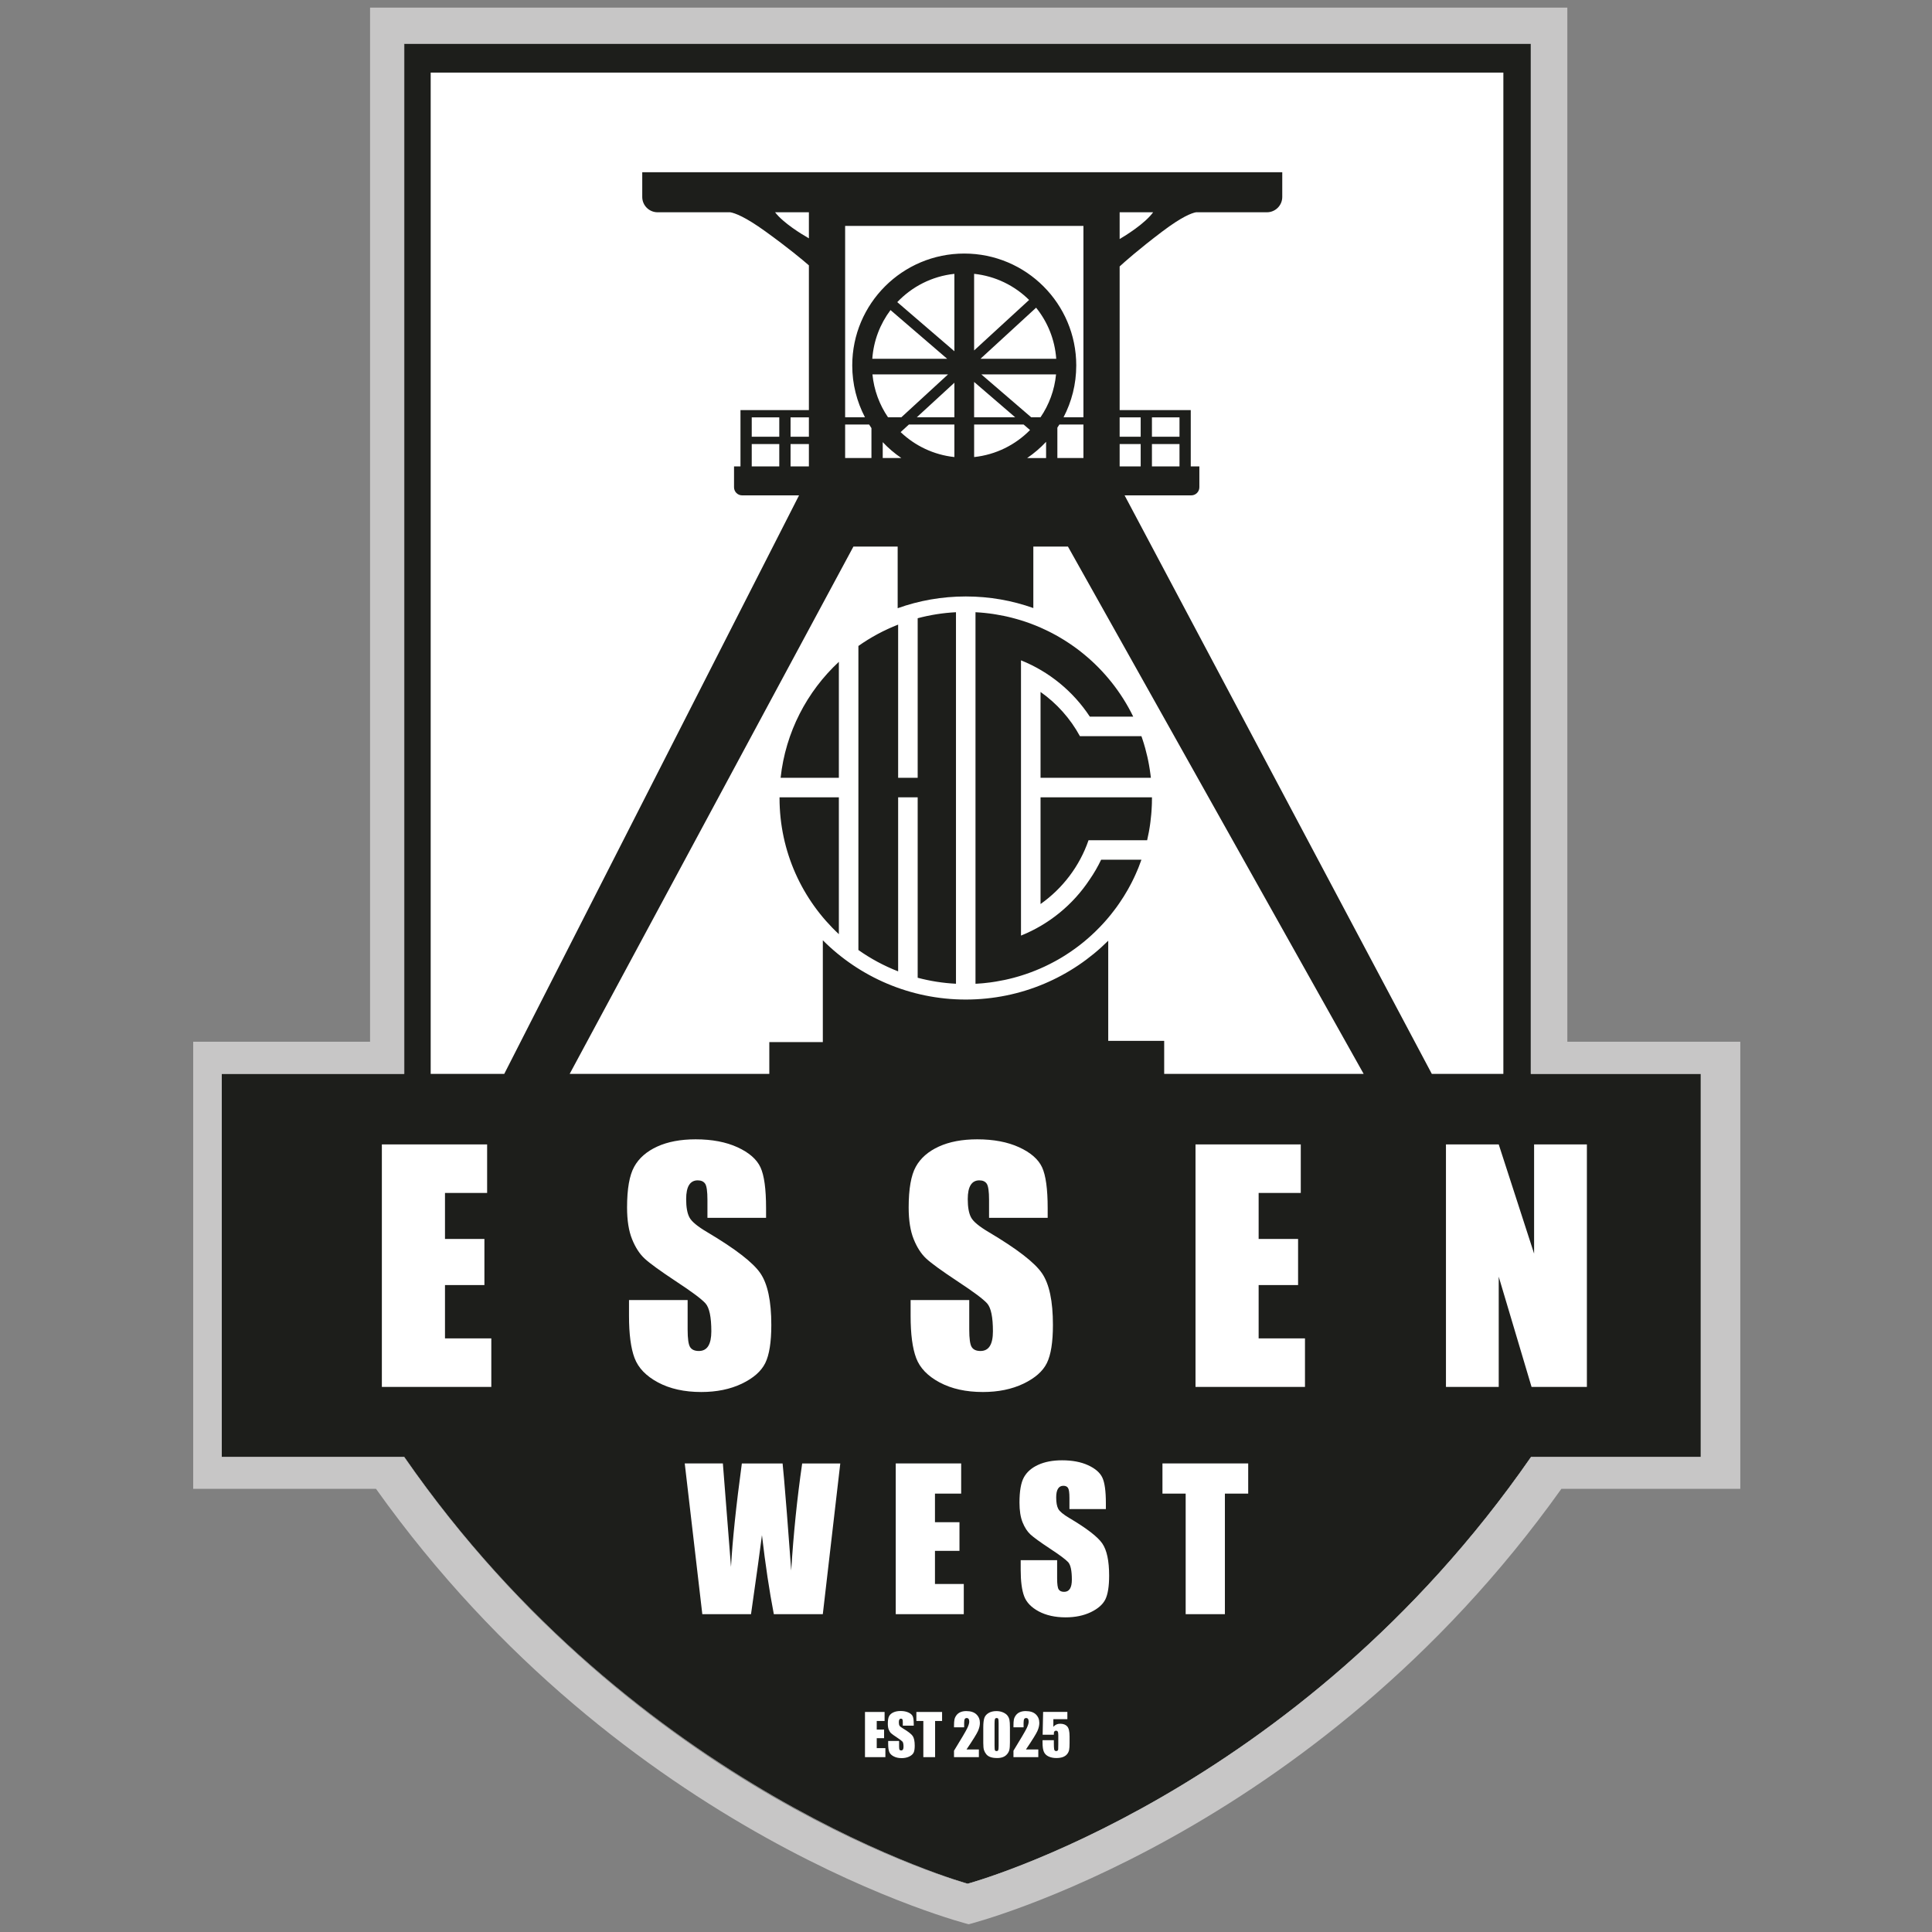 <?xml version="1.0" encoding="UTF-8"?>
<svg xmlns="http://www.w3.org/2000/svg" xmlns:xlink="http://www.w3.org/1999/xlink" width="512" zoomAndPan="magnify" viewBox="0 0 384 384" height="512" preserveAspectRatio="xMidYMid meet" version="1.2">
  <rect x="0" y="0" width="384" height="384" fill="#808080" stroke="none"/>
  <defs>
    <clipPath id="91ef992a2d">
      <path d="M 38.398 1.488 L 345.898 1.488 L 345.898 382.488 L 38.398 382.488 Z M 38.398 1.488 "></path>
    </clipPath>
  </defs>
  <g id="5f20daae56">
    <path style=" stroke:none;fill-rule:nonzero;fill:#ffffff;fill-opacity:1;" d="M 304.312 213.438 L 304.266 213.438 L 304.266 8.695 L 80.359 8.695 L 80.359 213.438 L 44.082 213.438 L 44.082 289.578 L 80.359 289.578 C 126.422 356.082 192.336 374.402 192.336 374.402 C 192.336 374.402 257.766 356.777 304.312 289.578 L 338.047 289.578 L 338.047 213.438 Z M 304.312 213.438 "></path>
    <path style=" stroke:none;fill-rule:nonzero;fill:#1d1e1b;fill-opacity:1;" d="M 304.312 213.438 L 304.266 213.438 L 304.266 8.695 L 80.359 8.695 L 80.359 213.438 L 44.082 213.438 L 44.082 289.578 L 80.359 289.578 C 126.422 356.082 192.336 374.402 192.336 374.402 C 192.336 374.402 257.766 356.777 304.312 289.578 L 338.047 289.578 L 338.047 213.438 Z M 97.652 275.664 L 75.898 275.664 L 75.898 227.461 L 96.82 227.461 L 96.82 237.109 L 88.445 237.109 L 88.445 246.25 L 96.281 246.25 L 96.281 255.418 L 88.445 255.418 L 88.445 266.016 L 97.652 266.016 Z M 126.121 269.918 C 125.383 267.953 125.02 265.164 125.02 261.551 L 125.02 258.395 L 136.672 258.395 L 136.672 264.262 C 136.672 266.066 136.836 267.23 137.164 267.742 C 137.492 268.262 138.07 268.52 138.906 268.52 C 139.742 268.52 140.363 268.188 140.77 267.535 C 141.176 266.879 141.383 265.906 141.383 264.617 C 141.383 261.781 140.996 259.922 140.219 259.051 C 139.426 258.176 137.469 256.719 134.348 254.672 C 131.23 252.609 129.164 251.109 128.152 250.176 C 127.137 249.246 126.297 247.957 125.633 246.305 C 124.965 244.66 124.633 242.555 124.633 239.996 C 124.633 236.305 125.105 233.605 126.051 231.898 C 126.992 230.191 128.52 228.855 130.625 227.891 C 132.73 226.93 135.277 226.449 138.254 226.449 C 141.512 226.449 144.289 226.977 146.582 228.027 C 148.879 229.082 150.398 230.406 151.145 232.004 C 151.891 233.602 152.262 236.316 152.262 240.145 L 152.262 242.051 L 140.609 242.051 L 140.609 238.477 C 140.609 236.809 140.461 235.746 140.164 235.289 C 139.863 234.832 139.367 234.605 138.672 234.605 C 137.918 234.605 137.344 234.914 136.957 235.527 C 136.574 236.145 136.379 237.078 136.379 238.328 C 136.379 239.938 136.594 241.152 137.031 241.965 C 137.445 242.777 138.629 243.762 140.578 244.91 C 146.164 248.227 149.68 250.941 151.129 253.066 C 152.582 255.191 153.305 258.613 153.305 263.336 C 153.305 266.773 152.902 269.301 152.098 270.926 C 151.293 272.555 149.738 273.918 147.434 275.023 C 145.129 276.121 142.445 276.672 139.387 276.672 C 136.031 276.672 133.164 276.039 130.789 274.77 C 128.414 273.5 126.859 271.883 126.125 269.918 Z M 163.539 320.828 L 153.805 320.828 C 152.914 316.227 152.125 310.988 151.445 305.121 C 151.133 307.637 150.406 312.875 149.27 320.828 L 139.59 320.828 L 136.098 290.871 L 143.676 290.871 L 144.496 301.324 L 145.293 311.43 C 145.582 306.203 146.301 299.348 147.449 290.875 L 155.547 290.875 C 155.656 291.75 155.938 295.043 156.398 300.754 L 157.262 312.152 C 157.707 304.898 158.43 297.809 159.438 290.875 L 167.012 290.875 L 163.539 320.832 Z M 175.977 349.25 L 171.922 349.25 L 171.922 340.266 L 175.82 340.266 L 175.82 342.062 L 174.258 342.062 L 174.258 343.766 L 175.719 343.766 L 175.719 345.477 L 174.258 345.477 L 174.258 347.453 L 175.977 347.453 Z M 181.578 348.371 C 181.426 348.672 181.137 348.926 180.707 349.133 C 180.277 349.336 179.777 349.441 179.207 349.441 C 178.582 349.441 178.047 349.32 177.605 349.082 C 177.16 348.848 176.871 348.547 176.734 348.18 C 176.598 347.812 176.531 347.293 176.531 346.617 L 176.531 346.031 L 178.703 346.031 L 178.703 347.125 C 178.703 347.461 178.734 347.676 178.797 347.773 C 178.859 347.871 178.965 347.918 179.121 347.918 C 179.273 347.918 179.391 347.855 179.469 347.734 C 179.543 347.613 179.582 347.434 179.582 347.191 C 179.582 346.664 179.512 346.316 179.367 346.152 C 179.219 345.988 178.855 345.719 178.273 345.336 C 177.691 344.953 177.305 344.672 177.113 344.496 C 176.926 344.324 176.77 344.086 176.645 343.777 C 176.523 343.469 176.461 343.078 176.461 342.602 C 176.461 341.91 176.547 341.406 176.723 341.09 C 176.898 340.773 177.184 340.523 177.578 340.344 C 177.973 340.164 178.445 340.074 179 340.074 C 179.609 340.074 180.125 340.176 180.555 340.371 C 180.98 340.566 181.266 340.812 181.406 341.113 C 181.543 341.41 181.613 341.914 181.613 342.629 L 181.613 342.984 L 179.441 342.984 L 179.441 342.32 C 179.441 342.012 179.414 341.812 179.359 341.727 C 179.301 341.641 179.211 341.598 179.078 341.598 C 178.938 341.598 178.832 341.656 178.758 341.77 C 178.688 341.887 178.652 342.059 178.652 342.293 C 178.652 342.594 178.691 342.82 178.773 342.969 C 178.852 343.121 179.074 343.305 179.438 343.52 C 180.477 344.137 181.133 344.645 181.406 345.039 C 181.672 345.434 181.809 346.074 181.809 346.957 C 181.809 347.598 181.734 348.066 181.582 348.371 Z M 190.703 302.547 L 190.703 308.246 L 185.832 308.246 L 185.832 314.832 L 191.559 314.832 L 191.559 320.828 L 178.035 320.828 L 178.035 290.871 L 191.039 290.871 L 191.039 296.867 L 185.832 296.867 L 185.832 302.551 L 190.703 302.551 Z M 187.246 342.062 L 185.859 342.062 L 185.859 349.25 L 183.52 349.25 L 183.52 342.062 L 182.137 342.062 L 182.137 340.266 L 187.246 340.266 Z M 194.559 347.719 L 194.559 349.25 L 189.617 349.25 L 189.617 347.969 C 191.086 345.578 191.953 344.102 192.23 343.531 C 192.504 342.961 192.645 342.52 192.645 342.199 C 192.645 341.957 192.602 341.773 192.52 341.652 C 192.438 341.535 192.309 341.473 192.137 341.473 C 191.969 341.473 191.84 341.539 191.754 341.672 C 191.672 341.805 191.633 342.07 191.633 342.469 L 191.633 343.32 L 189.617 343.32 L 189.617 342.992 C 189.617 342.488 189.645 342.094 189.699 341.805 C 189.75 341.516 189.875 341.227 190.082 340.945 C 190.285 340.664 190.551 340.453 190.879 340.309 C 191.203 340.164 191.594 340.09 192.051 340.09 C 192.941 340.09 193.617 340.312 194.074 340.754 C 194.535 341.199 194.762 341.758 194.762 342.434 C 194.762 342.949 194.633 343.492 194.375 344.066 C 194.117 344.641 193.359 345.859 192.102 347.719 L 194.562 347.719 Z M 186.758 274.77 C 184.383 273.5 182.828 271.883 182.094 269.918 C 181.355 267.953 180.992 265.164 180.992 261.551 L 180.992 258.395 L 192.645 258.395 L 192.645 264.262 C 192.645 266.066 192.805 267.23 193.137 267.742 C 193.465 268.262 194.043 268.52 194.879 268.52 C 195.715 268.52 196.336 268.188 196.742 267.535 C 197.148 266.879 197.352 265.906 197.352 264.617 C 197.352 261.781 196.969 259.922 196.191 259.051 C 195.395 258.176 193.438 256.719 190.32 254.672 C 187.203 252.609 185.133 251.109 184.121 250.176 C 183.109 249.246 182.27 247.957 181.605 246.305 C 180.938 244.66 180.605 242.555 180.605 239.996 C 180.605 236.305 181.078 233.605 182.023 231.898 C 182.965 230.191 184.492 228.855 186.598 227.891 C 188.703 226.93 191.246 226.449 194.227 226.449 C 197.484 226.449 200.262 226.977 202.555 228.027 C 204.852 229.082 206.371 230.406 207.117 232.004 C 207.859 233.602 208.234 236.316 208.234 240.145 L 208.234 242.051 L 196.582 242.051 L 196.582 238.477 C 196.582 236.809 196.43 235.746 196.133 235.289 C 195.836 234.832 195.34 234.605 194.645 234.605 C 193.891 234.605 193.316 234.914 192.93 235.527 C 192.543 236.145 192.348 237.078 192.348 238.328 C 192.348 239.938 192.566 241.152 193.004 241.965 C 193.418 242.777 194.602 243.762 196.547 244.91 C 202.133 248.227 205.652 250.941 207.102 253.066 C 208.555 255.191 209.277 258.613 209.277 263.336 C 209.277 266.773 208.875 269.301 208.07 270.926 C 207.266 272.555 205.711 273.918 203.406 275.023 C 201.102 276.121 198.418 276.672 195.359 276.672 C 192 276.672 189.137 276.039 186.762 274.77 Z M 200.73 346.305 C 200.73 346.984 200.691 347.48 200.617 347.793 C 200.547 348.102 200.391 348.395 200.16 348.664 C 199.926 348.934 199.645 349.129 199.316 349.246 C 198.984 349.367 198.617 349.422 198.207 349.422 C 197.672 349.422 197.223 349.363 196.871 349.238 C 196.516 349.113 196.23 348.922 196.02 348.66 C 195.809 348.398 195.66 348.117 195.57 347.828 C 195.48 347.539 195.434 347.078 195.434 346.445 L 195.434 343.309 C 195.434 342.484 195.508 341.863 195.648 341.453 C 195.793 341.043 196.074 340.715 196.5 340.465 C 196.922 340.219 197.438 340.094 198.043 340.094 C 198.535 340.094 198.977 340.18 199.367 340.352 C 199.754 340.523 200.047 340.734 200.238 340.98 C 200.43 341.23 200.562 341.508 200.629 341.82 C 200.695 342.129 200.73 342.625 200.73 343.309 Z M 206.371 347.719 L 206.371 349.25 L 201.434 349.25 L 201.434 347.969 C 202.898 345.578 203.766 344.102 204.043 343.531 C 204.32 342.961 204.457 342.52 204.457 342.199 C 204.457 341.957 204.414 341.773 204.332 341.652 C 204.25 341.535 204.121 341.473 203.953 341.473 C 203.781 341.473 203.656 341.539 203.57 341.672 C 203.488 341.805 203.445 342.07 203.445 342.469 L 203.445 343.32 L 201.434 343.32 L 201.434 342.992 C 201.434 342.488 201.457 342.094 201.512 341.805 C 201.562 341.516 201.691 341.227 201.895 340.945 C 202.102 340.664 202.363 340.453 202.691 340.309 C 203.02 340.164 203.41 340.09 203.863 340.09 C 204.758 340.09 205.434 340.312 205.891 340.754 C 206.348 341.199 206.574 341.758 206.574 342.434 C 206.574 342.949 206.445 343.492 206.188 344.066 C 205.93 344.641 205.172 345.859 203.914 347.719 L 206.375 347.719 Z M 212.586 346.41 C 212.586 347.047 212.559 347.512 212.496 347.812 C 212.434 348.109 212.305 348.387 212.105 348.637 C 211.902 348.891 211.625 349.086 211.266 349.223 C 210.91 349.355 210.473 349.422 209.957 349.422 C 209.383 349.422 208.871 349.324 208.43 349.121 C 207.988 348.918 207.676 348.617 207.492 348.219 C 207.305 347.816 207.215 347.199 207.215 346.363 L 207.215 345.875 L 209.461 345.875 L 209.461 346.434 C 209.461 347.016 209.48 347.43 209.52 347.672 C 209.562 347.918 209.703 348.039 209.945 348.039 C 210.055 348.039 210.145 348.004 210.215 347.934 C 210.281 347.863 210.32 347.785 210.324 347.707 C 210.328 347.625 210.336 347.27 210.344 346.645 L 210.344 344.859 C 210.344 344.527 210.309 344.297 210.238 344.172 C 210.164 344.051 210.051 343.988 209.887 343.988 C 209.785 343.988 209.695 344.02 209.625 344.082 C 209.555 344.145 209.512 344.215 209.488 344.285 C 209.469 344.355 209.461 344.523 209.461 344.789 L 207.234 344.789 L 207.328 340.258 L 212.148 340.258 L 212.148 341.695 L 209.363 341.695 L 209.363 343.219 C 209.711 342.809 210.16 342.605 210.707 342.605 C 211.328 342.605 211.793 342.777 212.109 343.125 C 212.43 343.473 212.586 344.137 212.586 345.121 Z M 219.699 317.887 C 219.199 318.898 218.234 319.746 216.801 320.434 C 215.371 321.117 213.703 321.461 211.801 321.461 C 209.711 321.461 207.934 321.062 206.457 320.277 C 204.98 319.484 204.012 318.48 203.559 317.262 C 203.102 316.039 202.871 314.305 202.871 312.062 L 202.871 310.098 L 210.113 310.098 L 210.113 313.746 C 210.113 314.867 210.215 315.59 210.422 315.91 C 210.625 316.227 210.984 316.391 211.504 316.391 C 212.02 316.391 212.406 316.184 212.66 315.777 C 212.914 315.371 213.039 314.766 213.039 313.965 C 213.039 312.199 212.797 311.047 212.316 310.504 C 211.824 309.965 210.605 309.055 208.668 307.785 C 206.73 306.504 205.445 305.57 204.816 304.992 C 204.188 304.414 203.664 303.609 203.25 302.586 C 202.836 301.562 202.629 300.254 202.629 298.664 C 202.629 296.371 202.922 294.691 203.508 293.629 C 204.098 292.57 205.043 291.738 206.352 291.145 C 207.66 290.547 209.242 290.246 211.094 290.246 C 213.117 290.246 214.844 290.57 216.27 291.227 C 217.695 291.879 218.641 292.703 219.105 293.695 C 219.566 294.688 219.801 296.375 219.801 298.758 L 219.801 299.941 L 212.559 299.941 L 212.559 297.719 C 212.559 296.684 212.465 296.023 212.277 295.738 C 212.094 295.453 211.785 295.312 211.352 295.312 C 210.883 295.312 210.527 295.504 210.289 295.887 C 210.047 296.27 209.926 296.848 209.926 297.629 C 209.926 298.629 210.062 299.383 210.332 299.887 C 210.59 300.391 211.328 301.004 212.535 301.719 C 216.008 303.777 218.195 305.465 219.094 306.785 C 219.996 308.105 220.449 310.234 220.449 313.172 C 220.449 315.305 220.195 316.879 219.699 317.891 Z M 248.09 296.867 L 243.457 296.867 L 243.457 320.828 L 235.66 320.828 L 235.66 296.867 L 231.047 296.867 L 231.047 290.871 L 248.09 290.871 Z M 259.375 275.664 L 237.617 275.664 L 237.617 227.461 L 258.539 227.461 L 258.539 237.109 L 250.164 237.109 L 250.164 246.25 L 258.004 246.25 L 258.004 255.418 L 250.164 255.418 L 250.164 266.016 L 259.375 266.016 Z M 231.391 213.438 L 231.391 206.875 L 220.27 206.875 L 220.27 186.973 C 213.016 194.199 203.004 198.668 191.949 198.668 C 180.895 198.668 170.805 194.164 163.543 186.887 L 163.543 207.129 L 152.906 207.129 L 152.906 213.438 L 113.23 213.438 L 169.621 108.641 L 178.418 108.641 L 178.418 120.887 C 182.645 119.375 187.199 118.551 191.949 118.551 C 196.699 118.551 201.184 119.363 205.383 120.855 L 205.383 108.641 L 212.266 108.641 L 271.035 213.438 Z M 160.773 88.254 L 160.773 92.699 L 157.129 92.699 L 157.129 88.254 Z M 157.129 86.809 L 157.129 82.953 L 160.773 82.953 L 160.773 86.809 Z M 160.773 47.371 C 159.305 46.531 155.691 44.328 154.055 42.191 L 160.773 42.191 Z M 211.387 82.934 C 213 79.855 213.914 76.352 213.914 72.633 C 213.914 60.352 203.945 50.395 191.652 50.395 C 179.359 50.395 169.391 60.352 169.391 72.633 C 169.391 76.352 170.305 79.852 171.918 82.934 L 167.977 82.934 L 167.977 44.906 L 215.34 44.906 L 215.34 82.934 Z M 215.34 84.379 L 215.34 91.035 L 210.16 91.035 L 210.16 84.996 C 210.297 84.793 210.43 84.586 210.559 84.379 Z M 203.453 84.379 L 204.727 85.473 C 201.832 88.414 197.949 90.383 193.617 90.844 L 193.617 84.379 L 203.457 84.379 Z M 193.613 82.934 L 193.613 75.914 L 201.773 82.934 Z M 207.918 87.816 L 207.918 91.039 L 204.156 91.039 C 205.527 90.105 206.789 89.023 207.918 87.816 Z M 206.812 82.934 L 204.953 82.934 L 195.051 74.414 L 209.898 74.414 C 209.594 77.555 208.5 80.461 206.812 82.934 Z M 194.875 71.312 L 205.934 61.156 C 208.207 63.973 209.66 67.48 209.934 71.312 Z M 193.613 69.656 L 193.613 54.426 C 197.859 54.875 201.668 56.773 204.543 59.617 L 193.613 69.652 Z M 188.43 74.414 L 179.156 82.934 L 176.496 82.934 C 174.809 80.461 173.711 77.555 173.406 74.414 Z M 173.375 71.312 C 173.633 67.691 174.941 64.363 176.996 61.629 L 188.258 71.312 Z M 175.449 87.879 C 176.562 89.062 177.805 90.121 179.148 91.035 L 175.449 91.035 Z M 179.004 85.887 L 180.648 84.379 L 189.691 84.379 L 189.691 90.844 C 185.566 90.402 181.852 88.594 179.004 85.883 Z M 182.223 82.934 L 189.691 76.07 L 189.691 82.934 Z M 178.34 60.051 C 181.258 56.973 185.234 54.902 189.691 54.43 L 189.691 69.812 Z M 172.746 84.379 C 172.895 84.617 173.051 84.855 173.207 85.09 L 173.207 91.035 L 167.977 91.035 L 167.977 84.379 Z M 226.719 88.254 L 226.719 92.699 L 222.539 92.699 L 222.539 88.254 Z M 222.539 86.809 L 222.539 82.953 L 226.719 82.953 L 226.719 86.809 Z M 223.527 98.457 L 236.77 98.457 C 237.66 98.457 238.383 97.738 238.383 96.848 L 238.383 92.699 L 236.672 92.699 L 236.672 81.512 L 222.539 81.512 L 222.539 52.957 C 223.5 52.07 226.309 49.57 231.035 45.996 C 234.891 43.086 236.828 42.348 237.719 42.191 L 251.809 42.191 C 253.496 42.191 254.859 40.824 254.859 39.145 L 254.859 34.23 L 127.652 34.23 L 127.652 39.145 C 127.652 40.828 129.02 42.191 130.703 42.191 L 145.145 42.191 C 146.074 42.348 148.105 43.086 152.137 45.996 C 156.73 49.312 159.586 51.707 160.773 52.742 L 160.773 81.512 L 147.176 81.512 L 147.176 92.699 L 145.895 92.699 L 145.895 96.848 C 145.895 97.738 146.613 98.457 147.504 98.457 L 158.816 98.457 L 100.227 213.438 L 85.602 213.438 L 85.602 14.43 L 298.805 14.43 L 298.805 213.438 L 284.582 213.438 L 223.523 98.457 Z M 234.434 88.254 L 234.434 92.699 L 228.957 92.699 L 228.957 88.254 Z M 228.957 86.809 L 228.957 82.953 L 234.434 82.953 L 234.434 86.809 Z M 222.539 47.512 L 222.539 42.188 L 229.199 42.188 C 227.539 44.457 223.746 46.797 222.539 47.512 Z M 149.414 86.809 L 149.414 82.953 L 154.887 82.953 L 154.887 86.809 Z M 154.887 88.254 L 154.887 92.699 L 149.414 92.699 L 149.414 88.254 Z M 315.406 275.664 L 304.41 275.664 L 297.883 253.75 L 297.883 275.664 L 287.395 275.664 L 287.395 227.461 L 297.883 227.461 L 304.914 249.168 L 304.914 227.461 L 315.406 227.461 Z M 182.395 154.594 L 178.512 154.594 L 178.512 124.145 C 175.695 125.242 173.043 126.676 170.613 128.391 L 170.613 188.82 C 173.043 190.539 175.695 191.969 178.512 193.066 L 178.512 158.473 L 182.395 158.473 L 182.395 194.336 C 184.844 194.988 187.387 195.395 190.008 195.527 L 190.008 121.684 C 187.387 121.816 184.84 122.227 182.395 122.879 Z M 155.152 154.594 L 166.73 154.594 L 166.73 131.543 C 160.395 137.438 156.133 145.523 155.152 154.594 Z M 210.453 126.582 C 210.238 126.457 210.012 126.332 209.793 126.207 C 209.773 126.195 209.75 126.188 209.727 126.176 C 209.508 126.051 209.285 125.934 209.062 125.816 C 209.043 125.805 209.02 125.797 209 125.785 C 208.773 125.668 208.547 125.555 208.32 125.441 C 208.305 125.434 208.289 125.426 208.277 125.422 C 207.793 125.184 207.305 124.957 206.816 124.742 C 205.555 124.188 204.258 123.703 202.934 123.293 L 202.926 123.293 C 202.824 123.262 202.723 123.23 202.617 123.199 C 202.574 123.188 202.535 123.172 202.492 123.164 C 202.402 123.133 202.309 123.105 202.215 123.082 C 202.16 123.066 202.113 123.051 202.059 123.039 C 201.973 123.012 201.883 122.988 201.797 122.965 C 201.738 122.949 201.68 122.934 201.621 122.918 C 201.539 122.895 201.457 122.871 201.375 122.852 C 201.309 122.832 201.246 122.816 201.176 122.801 C 201.098 122.777 201.02 122.762 200.941 122.738 C 200.871 122.723 200.797 122.703 200.727 122.688 C 200.656 122.668 200.582 122.652 200.508 122.633 C 200.422 122.613 200.34 122.594 200.254 122.574 C 200.195 122.559 200.133 122.547 200.07 122.531 C 199.926 122.5 199.781 122.469 199.633 122.438 C 199.629 122.438 199.625 122.438 199.621 122.434 C 199.062 122.316 198.5 122.211 197.934 122.121 L 197.93 122.121 C 197.75 122.09 197.578 122.062 197.398 122.035 C 197.375 122.031 197.348 122.031 197.324 122.023 C 197.16 122.004 196.996 121.98 196.832 121.957 C 196.809 121.953 196.789 121.953 196.77 121.945 C 196.398 121.898 196.027 121.855 195.652 121.816 C 195.629 121.816 195.609 121.812 195.59 121.812 C 195.43 121.797 195.27 121.781 195.109 121.77 C 195.066 121.766 195.027 121.762 194.988 121.758 C 194.84 121.746 194.691 121.734 194.547 121.727 C 194.508 121.723 194.469 121.723 194.43 121.719 C 194.25 121.707 194.066 121.695 193.887 121.684 L 193.887 195.531 C 194.066 195.523 194.25 195.512 194.43 195.5 C 194.469 195.496 194.508 195.496 194.547 195.488 C 194.691 195.48 194.84 195.469 194.988 195.457 C 195.027 195.457 195.066 195.449 195.109 195.449 C 195.27 195.434 195.43 195.422 195.59 195.406 C 195.609 195.406 195.629 195.398 195.652 195.398 C 196.027 195.359 196.398 195.316 196.77 195.27 C 196.789 195.266 196.809 195.266 196.832 195.262 C 196.996 195.238 197.16 195.215 197.324 195.191 C 197.348 195.188 197.375 195.184 197.398 195.18 C 197.578 195.152 197.754 195.125 197.93 195.098 L 197.934 195.098 C 198.5 195.004 199.062 194.898 199.621 194.781 C 199.625 194.781 199.629 194.781 199.633 194.781 C 199.781 194.75 199.926 194.719 200.07 194.684 C 200.133 194.668 200.195 194.656 200.254 194.641 C 200.34 194.625 200.426 194.602 200.508 194.582 C 200.582 194.566 200.652 194.547 200.727 194.531 C 200.797 194.512 200.871 194.496 200.941 194.477 C 201.02 194.457 201.098 194.438 201.176 194.418 C 201.242 194.402 201.305 194.383 201.371 194.367 C 201.453 194.344 201.535 194.324 201.621 194.301 C 201.68 194.285 201.738 194.266 201.797 194.25 C 201.883 194.227 201.973 194.203 202.055 194.18 C 202.109 194.164 202.16 194.148 202.211 194.133 C 202.305 194.105 202.398 194.082 202.492 194.055 C 202.531 194.043 202.574 194.027 202.613 194.016 C 202.719 193.988 202.82 193.953 202.922 193.922 L 202.93 193.922 C 204.258 193.512 205.551 193.027 206.812 192.477 C 206.812 192.477 206.816 192.477 206.816 192.473 C 206.957 192.41 207.098 192.348 207.234 192.285 C 207.258 192.277 207.277 192.27 207.297 192.258 C 207.418 192.203 207.535 192.148 207.656 192.094 C 207.688 192.078 207.715 192.062 207.742 192.051 C 207.855 191.996 207.965 191.945 208.078 191.891 C 208.113 191.875 208.145 191.859 208.18 191.84 C 208.285 191.789 208.391 191.738 208.496 191.684 C 208.531 191.668 208.57 191.648 208.609 191.629 C 208.711 191.578 208.812 191.523 208.91 191.473 C 208.949 191.453 208.988 191.434 209.027 191.414 C 209.129 191.359 209.227 191.312 209.324 191.258 C 209.363 191.238 209.402 191.215 209.441 191.195 C 209.543 191.145 209.637 191.09 209.738 191.039 C 209.777 191.016 209.816 190.992 209.855 190.973 C 209.953 190.918 210.051 190.863 210.148 190.809 C 210.188 190.789 210.227 190.77 210.262 190.746 C 210.359 190.688 210.461 190.633 210.559 190.574 C 210.594 190.555 210.629 190.535 210.664 190.512 C 210.766 190.453 210.867 190.395 210.965 190.336 C 210.996 190.316 211.031 190.297 211.062 190.277 C 211.168 190.211 211.273 190.148 211.379 190.082 C 211.402 190.066 211.43 190.051 211.457 190.035 C 211.57 189.965 211.684 189.895 211.797 189.82 C 211.812 189.809 211.828 189.801 211.848 189.789 C 212.508 189.371 213.148 188.93 213.781 188.465 C 213.793 188.457 213.809 188.445 213.82 188.438 C 213.93 188.355 214.039 188.273 214.152 188.191 C 214.172 188.176 214.195 188.156 214.219 188.141 C 214.32 188.062 214.418 187.988 214.52 187.914 C 214.547 187.891 214.574 187.867 214.602 187.848 C 214.695 187.773 214.789 187.703 214.883 187.629 C 214.91 187.605 214.945 187.582 214.973 187.559 C 215.062 187.484 215.152 187.414 215.242 187.34 C 215.273 187.316 215.309 187.289 215.34 187.262 C 215.426 187.191 215.516 187.121 215.602 187.047 C 215.633 187.02 215.668 186.992 215.699 186.965 C 215.785 186.895 215.871 186.82 215.957 186.746 C 215.988 186.719 216.02 186.691 216.051 186.664 C 216.137 186.59 216.223 186.52 216.309 186.441 C 216.336 186.414 216.371 186.387 216.398 186.363 C 216.488 186.285 216.574 186.211 216.656 186.133 C 216.688 186.105 216.715 186.078 216.746 186.055 C 216.832 185.973 216.918 185.895 217.008 185.816 C 217.031 185.793 217.059 185.766 217.086 185.742 C 217.176 185.66 217.266 185.574 217.355 185.488 C 217.379 185.469 217.398 185.449 217.422 185.43 C 217.52 185.336 217.617 185.242 217.715 185.148 C 217.727 185.137 217.742 185.125 217.754 185.109 C 218.316 184.566 218.859 184.004 219.383 183.426 L 219.387 183.422 L 219.691 183.082 C 219.703 183.07 219.715 183.055 219.727 183.039 C 219.816 182.938 219.906 182.836 219.996 182.734 C 220.012 182.715 220.031 182.691 220.047 182.672 C 220.129 182.574 220.211 182.48 220.293 182.383 C 220.312 182.359 220.336 182.332 220.355 182.309 C 220.434 182.215 220.512 182.121 220.586 182.027 C 220.609 182 220.633 181.973 220.656 181.945 C 220.73 181.852 220.805 181.762 220.879 181.668 C 220.902 181.637 220.922 181.609 220.945 181.578 C 221.02 181.488 221.09 181.395 221.164 181.301 C 221.188 181.27 221.211 181.242 221.234 181.211 C 221.305 181.117 221.379 181.023 221.449 180.93 C 221.473 180.902 221.492 180.875 221.516 180.844 C 221.59 180.746 221.66 180.652 221.734 180.555 C 221.754 180.527 221.773 180.5 221.797 180.473 C 221.867 180.375 221.941 180.273 222.012 180.176 C 222.031 180.148 222.047 180.125 222.066 180.098 C 222.141 179.992 222.215 179.891 222.289 179.785 C 222.305 179.766 222.32 179.742 222.332 179.723 C 222.41 179.609 222.492 179.496 222.57 179.379 C 222.578 179.367 222.59 179.355 222.594 179.34 C 223.125 178.566 223.625 177.766 224.094 176.945 C 224.098 176.941 224.098 176.934 224.105 176.926 C 224.18 176.801 224.25 176.672 224.32 176.543 C 224.328 176.523 224.34 176.508 224.348 176.488 C 224.414 176.371 224.48 176.254 224.543 176.133 C 224.559 176.109 224.57 176.09 224.582 176.062 C 224.641 175.949 224.703 175.836 224.762 175.723 C 224.777 175.695 224.793 175.668 224.805 175.641 C 224.863 175.531 224.922 175.418 224.977 175.309 C 224.992 175.277 225.004 175.246 225.023 175.219 C 225.078 175.105 225.133 175 225.184 174.891 C 225.199 174.855 225.215 174.828 225.23 174.793 C 225.285 174.684 225.336 174.574 225.391 174.465 C 225.402 174.43 225.418 174.402 225.434 174.371 C 225.484 174.258 225.539 174.148 225.59 174.035 L 225.633 173.945 C 225.684 173.828 225.734 173.719 225.785 173.602 C 225.797 173.574 225.812 173.547 225.82 173.516 C 225.875 173.398 225.926 173.277 225.977 173.16 C 225.988 173.137 226 173.113 226.008 173.086 C 226.062 172.961 226.117 172.832 226.168 172.703 C 226.176 172.688 226.184 172.672 226.191 172.656 C 226.246 172.512 226.305 172.375 226.363 172.23 C 226.363 172.227 226.363 172.227 226.363 172.223 C 226.543 171.777 226.711 171.328 226.867 170.875 L 218.859 170.875 C 218.199 172.258 217.434 173.582 216.566 174.832 C 213.281 179.797 208.531 183.707 202.93 185.957 L 202.93 131.246 C 208.555 133.504 213.324 137.441 216.613 142.441 L 225.238 142.441 C 224.641 141.211 223.977 140.02 223.25 138.871 C 222.523 137.723 221.734 136.617 220.891 135.559 L 220.883 135.555 C 220.715 135.344 220.547 135.141 220.375 134.934 C 220.375 134.926 220.371 134.926 220.367 134.922 C 219.504 133.887 218.586 132.902 217.617 131.969 C 217.609 131.965 217.602 131.957 217.594 131.949 C 217.406 131.77 217.215 131.59 217.027 131.414 C 217.016 131.406 217.008 131.395 216.996 131.387 C 216.801 131.211 216.609 131.035 216.414 130.863 C 216.41 130.859 216.402 130.855 216.398 130.848 C 215.797 130.32 215.176 129.809 214.539 129.316 C 214.531 129.312 214.527 129.305 214.52 129.301 C 214.312 129.145 214.109 128.988 213.898 128.836 C 213.883 128.824 213.871 128.812 213.855 128.801 C 213.648 128.652 213.445 128.504 213.234 128.359 C 213.219 128.348 213.203 128.336 213.184 128.324 C 212.977 128.176 212.766 128.031 212.551 127.891 C 212.539 127.883 212.531 127.875 212.52 127.867 C 211.859 127.426 211.184 127 210.488 126.602 C 210.477 126.594 210.461 126.586 210.449 126.578 Z M 154.938 158.473 L 154.938 158.605 C 154.938 169.293 159.477 178.922 166.73 185.672 L 166.73 158.473 Z M 222.918 158.473 L 206.816 158.473 L 206.816 179.684 C 211.199 176.59 214.578 172.168 216.355 167.004 L 228.004 167.004 C 228.121 166.5 228.227 165.992 228.32 165.484 C 228.32 165.473 228.324 165.465 228.328 165.457 C 228.355 165.301 228.383 165.145 228.41 164.988 C 228.418 164.965 228.418 164.941 228.422 164.922 C 228.449 164.777 228.473 164.629 228.496 164.484 C 228.5 164.457 228.504 164.43 228.508 164.402 C 228.531 164.258 228.551 164.117 228.574 163.973 C 228.578 163.945 228.578 163.922 228.586 163.895 C 228.605 163.742 228.629 163.586 228.645 163.434 C 228.645 163.422 228.652 163.402 228.652 163.391 C 228.719 162.879 228.773 162.367 228.82 161.852 C 228.824 161.809 228.824 161.77 228.828 161.73 C 228.84 161.602 228.848 161.477 228.859 161.352 C 228.863 161.293 228.863 161.238 228.871 161.184 C 228.875 161.07 228.887 160.961 228.891 160.848 C 228.898 160.785 228.898 160.727 228.902 160.664 C 228.91 160.555 228.914 160.445 228.918 160.336 C 228.922 160.273 228.926 160.211 228.93 160.145 C 228.934 160.039 228.938 159.93 228.941 159.82 C 228.941 159.758 228.945 159.695 228.949 159.633 C 228.949 159.516 228.953 159.398 228.953 159.281 C 228.953 159.227 228.957 159.176 228.957 159.121 C 228.961 158.949 228.961 158.777 228.961 158.605 L 228.961 158.473 Z M 221.852 146.324 L 214.645 146.324 C 212.742 142.824 210.051 139.812 206.816 137.531 L 206.816 154.594 L 228.746 154.594 C 228.746 154.594 228.742 154.574 228.742 154.562 C 228.723 154.406 228.707 154.25 228.684 154.094 C 228.684 154.074 228.68 154.059 228.68 154.039 C 228.59 153.336 228.484 152.641 228.359 151.949 C 228.355 151.934 228.355 151.918 228.348 151.906 C 228.32 151.75 228.293 151.602 228.262 151.445 C 228.258 151.422 228.25 151.395 228.246 151.367 C 228.219 151.223 228.188 151.082 228.16 150.938 C 228.152 150.906 228.148 150.883 228.141 150.855 C 228.109 150.707 228.078 150.559 228.043 150.406 C 228.039 150.391 228.035 150.371 228.031 150.355 C 227.918 149.848 227.789 149.34 227.652 148.844 C 227.648 148.824 227.645 148.809 227.641 148.789 C 227.602 148.645 227.559 148.504 227.516 148.359 C 227.508 148.328 227.5 148.297 227.488 148.266 C 227.453 148.133 227.414 148.004 227.375 147.875 C 227.363 147.84 227.355 147.805 227.344 147.77 C 227.305 147.641 227.262 147.512 227.219 147.379 C 227.211 147.348 227.203 147.316 227.191 147.289 C 227.141 147.141 227.094 146.992 227.047 146.848 C 227.039 146.836 227.039 146.824 227.035 146.812 C 226.98 146.648 226.922 146.484 226.867 146.324 Z M 198.09 341.477 C 197.922 341.477 197.812 341.539 197.758 341.664 C 197.703 341.793 197.676 342.09 197.676 342.551 L 197.676 346.938 C 197.676 347.457 197.703 347.773 197.754 347.879 C 197.805 347.988 197.91 348.039 198.078 348.039 C 198.242 348.039 198.355 347.98 198.406 347.852 C 198.461 347.727 198.484 347.441 198.484 347.004 L 198.484 342.551 C 198.484 342.07 198.461 341.773 198.414 341.652 C 198.371 341.535 198.262 341.473 198.09 341.473 Z M 198.09 341.477 "></path>
    <g clip-rule="nonzero" clip-path="url(#91ef992a2d)">
      <path style=" stroke:none;fill-rule:nonzero;fill:#c7c6c6;fill-opacity:1;" d="M 311.52 207.051 L 311.52 1.516 L 73.551 1.516 L 73.551 207.051 L 38.398 207.051 L 38.398 295.914 L 74.73 295.914 C 124.109 365.25 192.535 382.461 192.535 382.461 C 192.535 382.461 260.961 365.25 310.34 295.914 L 345.898 295.914 L 345.898 207.051 Z M 338.047 289.578 L 304.312 289.578 C 257.77 356.777 192.336 374.402 192.336 374.402 C 192.336 374.402 192.324 374.398 192.312 374.395 C 192.297 374.398 192.289 374.402 192.289 374.402 C 192.289 374.402 126.859 356.777 80.312 289.578 L 44.082 289.578 L 44.082 213.438 L 80.312 213.438 L 80.312 8.695 L 304.262 8.695 L 304.262 213.438 L 338.047 213.438 Z M 338.047 289.578 "></path>
    </g>
  </g>
</svg>
